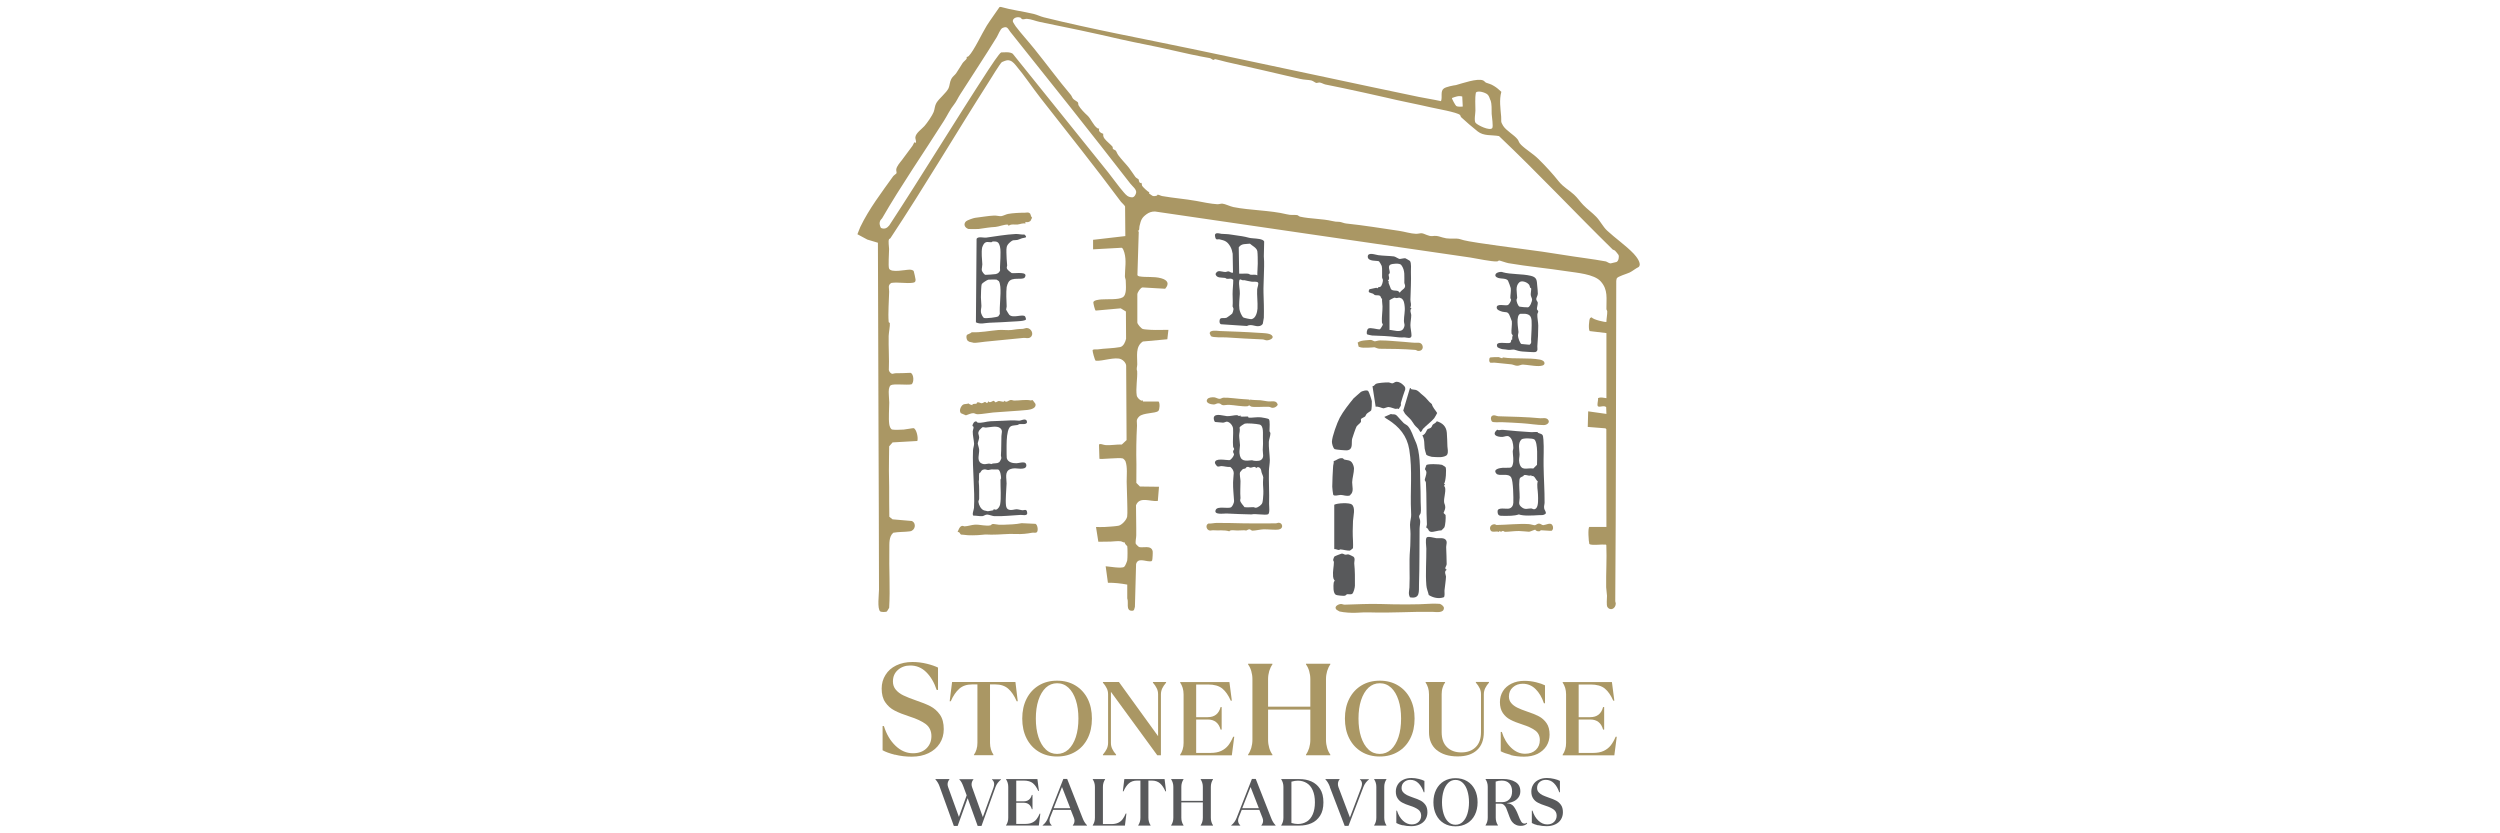 <?xml version="1.0" encoding="UTF-8" standalone="no"?>
<svg xmlns="http://www.w3.org/2000/svg" data-name="Layer 1" id="Layer_1" viewBox="0 0 300 100">
    
  <defs>
        
    <style>
      .cls-1 {
        fill: #58595b;
      }

      .cls-2 {
        fill: #aa9764;
      }
    </style>
      
  </defs>
    
  <g id="Standalone">
        
    <g id="Icon">
            
      <path class="cls-2" d="M131.16,28.78l3.88-.45-.03-3.55c-.03-.12-.42-.47-.49-.56-3.06-4.12-6.43-8.34-9.64-12.44-1.01-1.29-1.94-2.71-3-3.96-.26-.31-.54-.61-.99-.59-.11,0-.57.16-.66.22-.18.1-1.37,2.05-1.61,2.43-3.93,6.15-7.71,12.57-11.76,18.69-.04.07-.15.09-.17.13-.13.21,0,.9,0,1.18,0,.46-.12,2.06,0,2.35.25.54,1.95.13,2.46.13.16,0,.43.04.5.19.03.07.22.92.22,1.01,0,.25-.07.33-.32.37-.78.12-1.77-.1-2.58.02-.48.26-.26.66-.27,1.05-.02,1.12-.15,2.53-.06,3.62.01.13.14.09.14.14.04.34-.13,1.17-.14,1.56-.03,1.36.08,2.72.02,4.08.03.19.22.44.43.46.11,0,.23-.07.34-.07.61,0,1.22-.02,1.83-.05.41.12.45,1.17.12,1.38-.53.12-2.15-.1-2.49.11-.13.09-.19.3-.22.45-.07.37.04,1.21.04,1.63,0,.76-.1,1.87,0,2.59.03.21.14.61.37.65.28.05,1.04.02,1.36,0,.19-.01,1.14-.19,1.2-.17.36.13.57,1.2.44,1.54l-2.97.17-.41.47c0,.98-.04,1.96-.03,2.93,0,.63.03,1.28.03,1.91,0,1.2,0,2.4.02,3.61l.38.31,2.32.2c.6.28.4,1.15-.22,1.24s-1.37.05-2.01.17c-.54.48-.46,1.31-.47,1.99-.05,2.34.12,4.69-.02,7.02l-.27.44c-.11.08-.67.08-.79,0-.4-.29-.16-2.08-.16-2.61,0-6.46-.04-12.99-.06-19.46l-.07-22.18-1.27-.38-1.19-.64c.12-.29.22-.59.35-.88,1.05-2.18,2.55-4.13,3.94-6.08.06-.09.37-.3.39-.34.06-.11-.04-.31-.02-.47.04-.38.45-.83.68-1.13.42-.55.86-1.15,1.27-1.71.08-.11.15-.3.21-.42l.2.06c.06-.21-.08-.47-.07-.64.03-.52.77-1.01,1.09-1.37s.95-1.27,1.11-1.69c.14-.36.12-.74.33-1.09.33-.55,1.2-1.21,1.46-1.77.14-.3.13-.74.33-1.11.16-.3.42-.45.58-.68.22-.3.52-.85.78-1.23.09-.14.42-.4.47-.51.05-.09,0-.21,0-.21.04-.03.14,0,.26-.12.62-.62,1.61-2.76,2.16-3.64.48-.76,1.03-1.48,1.53-2.23l.15-.02c1.29.37,2.64.53,3.95.84.38.09.82.31,1.23.41,5.77,1.43,11.75,2.53,17.67,3.77,1.63.34,3.28.7,4.85,1.02,7.46,1.56,14.95,3.2,22.47,4.76.88.18,1.78.31,2.66.51.2-.49-.12-1.2.35-1.53.27-.19,1.11-.36,1.45-.4.76-.21,2.57-.85,3.25-.56.14.06.26.23.35.27.36.14.54.14.96.4.33.2.61.44.88.7-.27.98-.1,2-.02,2.99.04.51-.1.55.23,1.08.38.6,1.32,1.09,1.74,1.63.16.2.12.37.42.66.6.59,1.42,1.05,2.06,1.68.87.85,1.72,1.78,2.47,2.72.58.71,1.19.99,1.83,1.58.41.37.71.84,1.09,1.23.5.52,1.08.92,1.57,1.43s.81,1.19,1.29,1.64c.98.92,2.27,1.8,3.21,2.79.3.32,1.01,1.2.59,1.59-.36.17-.73.49-1.08.66s-1.43.46-1.55.71c-.04.09-.04.21-.06.31-.04,12.81-.02,25.62-.12,38.43,0,.09.07.19.06.3-.02.59-.65.89-.99.41-.16-.22-.05-1.06-.06-1.37s-.09-.68-.1-1.02c-.03-1.67.09-3.37.02-5.04-.03-.1-.07-.07-.13-.08-.41-.05-1.65.14-1.91-.07-.08-.26-.2-1.91,0-2.05h2.05s-.01-11.73-.01-11.73l-.1-.1-2.13-.17.05-1.87,2.19.31-.03-.82c-.28-.23-.67.02-.95-.07-.22-.07.03-.78-.03-1,.33-.16.67-.04,1.01,0v-7.81s-2-.24-2-.24c-.18-.13-.1-1.37.04-1.56.02-.03.17-.09.21-.09.09.27,1.68.62,1.75.55,0-.41.11-.87.1-1.27,0-.08-.1-.18-.1-.28-.02-1.26.23-2.3-.69-3.32-.79-.88-2.9-1.03-4.06-1.21-2.33-.36-4.69-.57-7.01-.97-.28-.05-1.01-.32-1.11-.32-.08,0-.14.1-.25.11-.67.04-2.44-.35-3.22-.47-12.62-1.84-25.19-3.66-37.83-5.52-.39-.01-.72.11-1.01.32-.6.44-.67.7-.85,1.43-.05.2.03.57-.21.57l.12.1-.16,5.19c.01.1.13.15.21.17.87.15,1.73-.02,2.64.23.76.21,1.03.63.48,1.26l-2.72-.16c-.23.02-.61.58-.62.82v3.4c.02.19.46.71.66.77.15.05.78.09.99.1.69.04,1.4-.01,2.08,0l-.13,1.13-2.94.27c-.93.62-.65,1.78-.67,2.74,0,.28-.13.51-.01.81.05.88-.19,2.1-.05,2.93.04.24.33.52.54.61.06.02.16-.04.19-.01.03.03,0,.12.01.12h1.88c.18.18.14.96-.03,1.13-.34.32-1.81.2-2.3.67-.43.42-.24.63-.26,1.1-.08,1.52-.11,3.12-.07,4.66.02.73-.03,1.48-.01,2.21l.43.43,2.29.03-.14,1.7c-.89.12-2.18-.6-2.62.52.01.91.03,1.83.03,2.74,0,.29,0,.59,0,.88s-.13.77-.05,1.02c0,.03.35.36.38.37.47.14,1.48-.27,1.64.51.03.13-.02,1.01-.06,1.09-.08.14-.14.12-.29.12-.58,0-1.43-.46-1.64.33l-.14,5.13c-.1.28-.04.49-.4.47-.72-.03-.32-1.02-.52-1.48v-1.66c-.77-.14-1.54-.23-2.32-.22l-.27-1.98c.44.03,1.91.3,2.22.07.13-.09.34-.63.37-.79.04-.26.05-1.47,0-1.69,0-.03-.33-.26-.28-.44-.19.02-.31-.12-.51-.15-.38-.05-.82.03-1.21.04l-1.47.02-.28-1.77c.33-.01.66.02.99,0,.48-.03,1.24-.07,1.69-.15.41-.07,1-.71,1.06-1.11s0-1.55,0-2.04c0-.68-.06-1.43-.06-2.13,0-.74.11-1.77-.14-2.45-.04-.1-.23-.32-.33-.35-.43-.13-2.7.14-2.8.04l-.05-1.68c.04-.21.58.03.76.04.66.05,1.32-.09,1.98-.07l.57-.53-.05-8.93c-.02-.33-.32-.64-.6-.77-.7-.33-2.24.25-3.05.18-.12-.04-.4-1.15-.38-1.25.04-.17.42-.09.57-.11.88-.13,1.9-.12,2.73-.28.41-.08.64-.63.72-1l-.02-3.27-.62-.38-3,.27c-.11-.04-.29-.86-.29-.98.02-.28.71-.34.97-.36.65-.06,2.01.07,2.55-.25s.37-1.46.37-2.02c0-.15-.1-.32-.1-.5,0-.94.21-1.91-.07-2.86-.05-.16-.16-.53-.32-.57l-3.43.19v-1.19ZM122.48,2.14c-.36-.21-1.05.03-.93.48,0,.03.3.49.34.55.7.92,1.47,1.75,2.21,2.67,1.48,1.83,2.9,3.78,4.4,5.55.11.13.16.33.27.46.13.15.53.35.58.44.06.1.02.23.07.34.22.41.76.95,1.08,1.24.4.36.7,1.2,1.21,1.53.06.04.18.03.2.04,0,0-.07.12-.02.25.11.28.48.34.5.37.02.03-.09.24.15.57s.8.75.99,1.01c.02.03-.05.15.04.24.07.08.26.11.35.23.08.11.14.33.26.49.36.5.9,1.04,1.29,1.53.27.34.53.78.78,1.11.1.13.32.21.39.3.04.06-.02.29.21.43.2-.15.15.25.21.34.1.15.69.72.86.77l-.05.12c.4.26.4.42.91.29.12-.03.1-.13.13-.13.15,0,.41.15.56.17,1.35.24,2.74.34,4.07.58.75.14,1.79.36,2.55.4.23,0,.43-.09.61-.07.32.03.92.33,1.31.41,2,.4,4.42.38,6.38.86.6.15.75.04,1.26.1.13.02.22.16.36.19,1.21.27,2.65.24,3.84.52.48.11.37.07.85.1.24.01.58.18.83.2,2.12.22,4.24.57,6.35.88.63.09,1.4.34,2.04.36.24,0,.53-.08.68-.07.34.03.84.4,1.3.34.68-.1.98.16,1.65.27.48.08,1.25-.03,1.62.09.59.21,1.6.35,2.27.46,3.41.53,6.82.88,10.16,1.44,1.69.28,3.47.48,5.09.78.15.03.37.23.58.24.04,0,.67-.15.71-.17.25-.11.34-.64.24-.85-.03-.06-.33-.42-.4-.49-.1-.1-.24-.11-.29-.15-4.59-4.5-9-9.21-13.65-13.62-.88-.16-1.84.02-2.56-.56-.61-.49-1.41-1.16-1.98-1.7-.08-.07-.06-.2-.15-.28-.32-.31-2.85-.76-3.47-.9-1.78-.41-3.66-.76-5.44-1.19-1.68-.4-3.47-.76-5.14-1.13-.69-.15-1.4-.29-2.1-.43-.23-.05-.46-.22-.72-.24-.14,0-.27.07-.38.05s-.36-.24-.59-.3c-.39-.08-.88-.07-1.33-.18-2.96-.7-5.94-1.38-8.88-2.04-.21-.05-1.24-.33-1.31-.33-.1,0-.14.1-.23.09-.1-.01-.28-.18-.4-.21-1.52-.27-3.09-.61-4.58-.96-2.13-.5-4.06-.83-6.13-1.3-3.28-.76-6.45-1.43-9.73-2.09-.49-.1-.99-.33-1.53-.37-.16-.01-.34.08-.54.05-.16-.03-.14-.16-.19-.19ZM121.22,3.8c-.28-.35-.33-.72-.93-.44-.26.13-.51.82-.68,1.1-1.42,2.31-2.96,4.62-4.39,6.87-.26.4-.48.9-.72,1.19-.48.58-.84,1.37-1.23,1.98-2.43,3.84-5.14,7.75-7.42,11.7-.05.09-.15.14-.19.22-.18.33-.11.62.05.93.43.19.73.03,1-.3,4.05-6.19,7.87-12.5,11.9-18.68.19-.3,1.33-2.02,1.53-2.08.41,0,1.02-.1,1.39.16l11.47,14.26c.62.78,1.2,1.62,1.85,2.37.31.35.49.57.99.6.27.02.47-.35.5-.58.05-.38-.46-.76-.68-1.04-4.75-6.12-9.61-12.22-14.45-18.27ZM178.84,12c-.09-.23-.16-.52-.37-.69-.27-.21-1.09-.48-1.36-.21-.14.72-.05,1.45-.06,2.19,0,.3-.18,1.21.02,1.45.25.3,1.71,1,2,.63.14-.18-.05-1.4-.07-1.7-.03-.59.05-1.14-.15-1.67ZM175.53,12.77l-.06-1.19c-.45-.13-.82.04-1.23.18-.05.07.42.9.51.96.16.11.59.09.79.06Z"/>
            
      <path class="cls-1" d="M148.84,49.84l.04.14c.16.05.77-.02.87,0,.05.01.04.13.09.14.28.04,1.05-.1,1.48-.04.17.02.85.14.93.21.19.16.08,1.12.09,1.44,0,.09.11.16.11.26.01.28-.18.78-.19,1.03-.03.63.1,1.53.12,2.18,0,.41-.1.91-.11,1.31-.03,1.32.06,2.62.02,3.97,0,.28.12,1.15-.14,1.24-.37.13-1.51-.11-1.97.01-1-.01-2.01-.07-3.01-.11-.29-.01-1.58.21-1.28-.44.23-.5,1.49-.08,1.86-.32.15-.1.35-.55.34-.73-.04-.7-.14-1.53-.12-2.26,0-.34.07-.74.08-1.1,0-.3-.19-.57-.42-.74-.36.04-.71-.09-1.06-.1-.16,0-.3.09-.46.05-.1-.03-.31-.34-.32-.43-.02-.65,1.34-.31,1.73-.33.21-.02.52-.47.56-.66.02-.12-.12-.22-.11-.38,0-.12.12-.21.13-.29,0-.08-.12-.19-.13-.33-.06-.6.04-1.48,0-2.12-.02-.36-.38-.8-.73-.84-.13-.01-.3.11-.47.12-.09,0-.9-.07-.94-.08-.14-.05-.21-.42-.17-.56.15-.54,1.24-.16,1.58-.14s.93-.13,1.17-.12c.21,0,.23.23.44,0ZM148.8,51.23l-.06.1c.1.32-.04.64-.04.93,0,.36.09.81.1,1.16,0,.25-.09.66-.06.96.1,1.01.67.94,1.5.85.24.1.78.12,1.02,0,.51-.27.25-.85.27-1.25.03-.56.05-.87.02-1.47-.02-.4.13-1.45-.42-1.57-.34-.08-1.5-.19-1.79-.09-.08.03-.5.31-.54.38ZM150.67,56.08c-.21-.15-.4.06-.62.04-.15,0-.2-.15-.42-.08-.11.04-.1.12-.18.17s-.21.03-.32.09c-.03.02-.3.32-.32.37-.09.25.05.78.05,1.06,0,.68-.06,1.36,0,2.05,0,.08-.05.18-.04.26.02.27.37.6.52.82.36.05.71,0,1.06,0,.1,0,.18.08.31.07.26-.03.68-.33.77-.59.08-.23.1-.78.12-1.05.03-.47-.05-.99-.04-1.43,0-.7.14-.39-.15-1.11-.07-.17-.03-.38-.19-.56-.28-.3-.48.01-.51,0,0,0,.01-.09-.02-.11Z"/>
            
      <path class="cls-1" d="M147.87,37.6c.06-.07.15-.41.15-.5,0-.16-.11-.27-.11-.33.05-.62,0-.89,0-1.5,0-.56.08-1.12.08-1.68-.24-.26-.53-.1-.75-.13-.09-.01-.16-.1-.24-.11-.42-.07-1.02.06-1.14-.47.25-.58.72-.25,1.17-.24.14,0,.26-.09.41-.07s.31.22.52.14l-.04-2.26c-.06-.32-.12-.57-.28-.86-.36-.61-.63-.72-1.3-.87-.21-.05-.42.17-.52-.28-.16-.67.48-.41.76-.38.38.03.75.02,1.14.09.55.1,1.21.16,1.71.27s.43.14.97.18c.33.03,1.18.06,1.3.38l-.04,1.78c.07.79.02,1.62,0,2.4-.01.68-.06,1.28-.04,1.97.03.93.07,2,.04,3,0,.04-.11.67-.12.7-.03.08-.09.14-.16.19-.57.38-1.14-.25-1.74.1l-3.12-.21c-.22-.07-.23-.51-.08-.67.13-.13.49-.03.72-.1.09-.03.67-.46.73-.53ZM149.99,29.24c-.5.07-1-.05-1.34.44l.05,3.16c.35.02.71-.03,1.05,0,.13.01.22.12.35.13.22.03.5-.07.78.07-.01-.47.05-.94.05-1.4,0-.36,0-1.2-.05-1.5-.08-.42-.65-.66-.9-.91ZM149.31,33.62c-.06-.01-.12.03-.19.01-.17-.03-.36-.23-.41.06-.09.49.1,1.09.07,1.57-.03.6-.13,1.22-.05,1.84.03.26.28.86.48,1,.07.05.85.22.96.2.52-.08.7-.83.73-1.26.04-.74-.08-1.62-.04-2.32.01-.2.23-.68.09-.83-.23-.15-.51-.05-.77-.09-.27-.04-.68-.14-.87-.18Z"/>
            
      <path class="cls-1" d="M184.52,51.84s.02.09.07.11c.55.2.56.14.62.81.08,1.02,0,2.13.02,3.13.02,1.49.13,2.99.12,4.43,0,.22-.1.41-.05.68.03.21.23.37.2.61-.26.27-.56.19-.87.21-.69.04-1.79.12-2.37-.09-.58.2-1.26.17-1.85.17-.42,0-.71.03-.7-.56.01-.51,1.03-.23,1.37-.31s.51-.38.52-.71c.02-.58-.01-2.57-.25-3.01-.35-.63-1.46-.09-1.79-.48-.45-.53.4-.67.79-.7.13,0,.36.02.55,0,.33-.01.51.06.63-.39.15-.53.01-1.06,0-1.56,0-.15.08-.29.07-.48-.02-.45-.1-1.06-.52-1.32-.25-.15-.54.04-.81.05-.67.01-1.3-.26-.61-.87.22.13.44,0,.66.02,1.16.13,2.3.2,3.46.28.21.01.62-.06.74,0ZM184.11,52.73c-.19-.15-1.33-.18-1.53,0-.48.44-.24,1.26-.23,1.79,0,.33-.12.63-.03,1.02.25,1.05.89.57,1.68.68l.44-.44c0-.59.15-2.67-.33-3.06ZM183.78,57.03s-.18.06-.29.05c-.2-.02-.39-.12-.6-.07-.05.01-.05.1-.11.13-.25.13-.42.13-.45.48-.07.65.04,1.43.03,2.1,0,.5-.26.8.3,1.19.4.28.67.1,1.09.1.11,0,.33.23.58-.01.31-.3.24-1.19.23-1.62-.01-.55-.17-1.09-.03-1.63-.22-.14-.28-.46-.51-.6-.12-.07-.19,0-.23-.01-.02,0-.01-.09-.02-.1Z"/>
            
      <path class="cls-1" d="M123.16,50.41c.05.05.09.2.08.28-.08.3-.68.17-.9.2-.08.01-.16.09-.24.11-.65.11-.94-.03-1.15.76-.17.66-.16,1.51-.16,2.22,0,.16,0,.91.02.99.13.51.71.63,1.17.62.23,0,.95-.24,1.11.02.15.25.06.52-.22.59-.58.15-1.01-.13-1.62.09-.74.27-.45,1.12-.46,1.73-.02.77-.16,1.92-.07,2.65.03.21.12.43.34.49.36.11.62-.04.92-.05.21,0,.48.1.7.12.18.02.46-.17.55.13.2.65-.46.41-.77.43-.97.05-2.18.19-3.14.15-.17,0-.64-.18-.83-.19-.23-.02-.4.16-.6.19-.29.03-.76-.08-1.08-.06-.2-.15.05-.69.07-.94.12-2.15-.21-4.63-.12-6.88,0-.24.14-.61.13-.82-.02-.4-.17-1.01-.16-1.46,0-.2.24-.6-.04-.66.01-.21.2-.59.45-.55.07,0,.12.13.17.14.44.1,1.07-.14,1.54-.16.52-.03,1-.03,1.51-.06.74-.05,1.2-.07,1.91-.01.24.02.67-.28.9-.05ZM119.88,55.49c.08-.06.27-.39.28-.51s-.05-.21-.05-.32c.06-.8.03-1.57.06-2.33.01-.36.19-.67-.14-.95-.41-.34-1.23-.1-1.74-.07-.12,0-.26-.07-.4-.04-.02,0-.33.31-.35.34-.28.4-.06.52-.04.86,0,.24-.17.62-.17.74,0,.11.16.54.17.76.03.53-.31,1.29.23,1.61.51.3.77-.08,1.23.11.28-.16.66-.01.92-.22ZM119.23,61.12c.06-.03.18.05.28.04.24-.03.45-.38.5-.6.16-.81.03-2.1.05-2.98,0-.08.07-.14.07-.19,0-.25-.08-.94-.35-1.05-.04-.01-.7-.01-.8-.01-.12,0-.26.07-.41.07s-.29-.1-.47-.07c-.3.04-.33.18-.45.36-.03.05-.12.04-.14.1-.07.31.02.69-.06,1,.07.68.05,1.38.05,2.06,0,.14-.11.24-.09.38.05.38.3.89.68,1.02.04.01.43.1.45.1.06,0,.56-.09.63-.11.05-.01.05-.11.06-.12Z"/>
            
      <path class="cls-1" d="M121.87,28.08c.35-.02.7.1,1.06.06.5.44-.06.37-.29.45-.17.05-.36.16-.54.2-.46.09-.48-.1-.96.34-.4.37-.37.62-.37,1.16,0,.47.05,1.09.09,1.57,0,.09-.07.19-.04.32.05.22.4.45.58.59.4.07,2.04-.25,1.58.51-.25.4-1.52-.13-1.96.57-.08.12-.2.46-.22.6-.08.66-.03,1.65,0,2.32,0,.14-.07.3-.06.4,0,.03.33.55.36.59.45.49,1.62-.12,1.91.21.05.06.12.29.1.36-.06.21-1.18.23-1.46.25-.96.08-1.95.1-2.93.15-.54.02-1.07.22-1.61-.05l.08-10.02c.17-.33.84-.1,1.18-.15,1.12-.16,2.36-.37,3.5-.43ZM119.13,28.97s-.11.09-.17.1c-.36.01-.61-.16-.9.2-.05.06-.18.34-.2.42-.12.61-.01,1.43.02,2.03,0,.2-.08.5-.07.69.01.15.28.53.42.57.06.01,1.15-.06,1.25-.09.27-.06.42-.18.53-.43-.04-.5.04-.99.04-1.49,0-.42.05-1-.06-1.4-.15-.53-.3-.61-.87-.6ZM119.88,33.75s-.26-.19-.3-.2c-.05-.02-.9,0-.98.01-.14.03-.72.4-.78.52-.1.2-.1,1.3-.11,1.6,0,.34.06.69.06,1.03,0,.24-.09.47-.06.75.02.18.22.65.39.7.22.07,1.54-.07,1.71-.21.06-.05.11-.21.17-.27-.06-1.03.15-2.27.06-3.28-.01-.15-.08-.53-.16-.63Z"/>
            
      <path class="cls-1" d="M168.46,50.78c.13.12.38.22.5.36.44.51.59,1.18.88,1.79.62,1.29.54,3.31.59,4.81.03.84.05,1.66.05,2.52,0,.36.07,1,0,1.3-.04.16-.18.25-.19.4s.12.36.13.55c.02.3-.07.67-.07.95-.02,2.22,0,4.43-.07,6.63-.03.88.17,1.81-1.08,1.59-.23-.4-.1-.75-.07-1.18.08-1.47-.06-3.02.07-4.49.06-.65.04-1.29.06-1.93.01-.48-.11-1.01-.03-1.46.1-.56.13-.62.1-1.19-.13-2.47.19-5.02-.22-7.49-.27-1.64-1.2-2.74-2.56-3.59-.15-.09-.31-.18-.43-.32l.79-.35c.29.11.46-.07.75.24.23.25.57.64.8.87Z"/>
            
      <path class="cls-1" d="M169.26,36.93l.12.04c-.25.31-.04.61-.03.83,0,.39-.1.86-.1,1.22s.13.87.13,1.24c0,.46-.57.24-.79.23-.32,0-.6.02-.94-.03-.98-.13-2.03-.17-3-.2-.05,0-.56-.11-.58-.13-.14-.12-.03-.61.12-.7.29-.17,1.04.12,1.39.09.07-.02.36-.51.36-.57,0-.07-.1-.16-.11-.28-.04-.63.08-1.29.07-1.91,0-.29-.08-.59-.05-.9-.19-.1-.1-.28-.29-.38-.13-.07-.46-.03-.57-.07-.09-.03-.14-.13-.23-.17-.3-.13-.69-.07-.43-.53.27-.05.53-.11.79-.17.07-.02.16.06.2.05.03,0,.02-.09.08-.12.07-.03.17-.01.26-.07.17-.1.3-.61.29-.79,0-.11-.1-.21-.1-.34-.02-.38.04-1.02-.04-1.35-.01-.06-.29-.54-.33-.56-.17-.12-1.34.07-1.35-.56,0-.6.97-.21,1.26-.18.62.08,1.31.08,1.89.15.15.02.57.31.69.31.08,0,.52-.11.67-.09.03,0,.53.3.55.32.2.24.11,1.01.12,1.32.04,1.09-.03,2.24-.06,3.35,0,.33.17.6-.02.92ZM168.55,34.53c.16-.31-.02-.39-.03-.6-.02-.73.13-1.48-.37-2.13-.19-.25-1.06-.17-1.31-.04-.34.18-.04.72-.07.98-.01.09-.13.16-.14.23-.02.11.21.5-.1.72.21.05.06.13.11.29.03.1.25.67.27.7.22.34.9.04.99.41h.1c.09-.19.49-.43.56-.56ZM168.14,35.8c-.26-.16-.31-.04-.56-.03-.08,0-.18-.06-.26-.05-.03,0-.57.27-.58.3v3.57c.45,0,1.38.41,1.69-.19.23-.45.04-.55.04-.88,0-.61.16-1.17.09-1.75-.04-.36-.07-.76-.41-.98Z"/>
            
      <path class="cls-1" d="M180.29,32.66c1.01.29,2.36.18,3.42.44.75.18.7.57.76,1.21.02.18.08.81.07.95-.02.22-.19.48-.19.62,0,.18.16.31.18.42.03.18-.12.64-.1.8.02.09.16.17.16.28,0,.09-.1.22-.11.35-.02.37.11.95.11,1.35,0,.82-.04,1.62-.11,2.47-.02.21.14.59-.25.7-.1.03-1.34-.05-1.55-.07-.34-.03-.63-.11-.89-.2-.26-.09-.54.05-.82,0s-.39-.05-.67-.08c-.12-.01-.58-.17-.62-.27-.36-.84,1.3-.29,1.57-.52.1-.09.06-.21.1-.3.03-.06.12-.05.12-.08-.03-.34.05-.38.06-.48,0-.06-.14-.14-.15-.27-.04-.36.09-1.1.04-1.43,0-.04-.28-.73-.31-.79-.21-.41-.48-.26-.8-.35-.23-.06-.67-.2-.7-.45-.09-.61,1.04-.23,1.32-.35.17-.07.39-.46.4-.63,0-.09-.09-.15-.09-.24,0-.38.1-.79.05-1.16-.02-.12-.27-.8-.33-.9-.28-.42-1.18-.08-1.5-.55-.14-.43.6-.56.86-.48ZM183.43,34.1c-.22-.25-.82-.47-1.1-.23-.54.47-.28,1.24-.27,1.84,0,.11-.08.19-.08.3,0,.19.18.72.37.79.09.03.91.1,1.01.08.24-.04.51-.74.49-.96-.02-.16-.14-.34-.16-.53s.08-.62.05-.79c0-.04-.11-.04-.13-.1-.06-.15-.03-.24-.17-.4ZM182.58,41.28l.96.09c.3-.2.18-.42.19-.65.03-.7.1-1.56.06-2.24-.04-.5-.21-.75-.74-.82-.06,0-.59-.02-.62,0-.55.22-.24,1.74-.21,2.19,0,.14-.07.28-.06.46.01.21.23.9.42.98Z"/>
            
      <path class="cls-1" d="M173.47,56.07c.13.23.03,1.73-.19,2l.14.03c-.25.24-.03.26,0,.45.08.55-.17,1.18-.13,1.7.01.2.16.33.14.69-.01.22-.21.57-.2.6.02.1.22.18.24.28.04.29-.02,1.22-.15,1.47-.03.05-.32.35-.37.37-.34-.04-.95.22-1.25.16-.27-.06-.25-.22-.37-.39-.04-.05-.15-.06-.17-.12-.02-.11.07-.26.07-.39-.09-1.66-.02-3.35-.12-4.99,0-.15-.14-.24-.14-.34,0-.12.21-.64.2-.89,0-.22-.18-.35-.18-.41,0-.03.16-.45.17-.47.13-.19,1.61-.12,1.88-.04.06.02.42.26.43.28Z"/>
            
      <path class="cls-1" d="M163.84,49.96c-.07.07-.47.24-.51.31-.06.1.03.28-.03.38-.04.08-.46.43-.52.54-.08.14-.5,1.34-.53,1.49-.1.51.16,1.28-.61,1.36-.15.02-1.34-.08-1.47-.14-.2-.1-.34-.66-.34-.88.01-.62.63-2.31.94-2.89.43-.8,1.11-1.65,1.68-2.35.04-.05.82-.73.87-.76.18-.1.72-.27.87-.09.1.12.41,1.05.43,1.21.02.18-.01,1.02-.09,1.12-.07.09-.39.26-.51.38-.09.08-.12.24-.2.31Z"/>
            
      <path class="cls-1" d="M173.46,64.75c.26.24.08.61.08.9.02.67.06,1.39.06,2.03,0,.28-.38.53.02.7-.4.16-.09.66-.1.82-.02.47-.13,1.14-.18,1.64-.02.21.08.77-.11.84-.61.2-1.26.05-1.78-.28-.09-.42-.26-.74-.29-1.18-.11-1.39.01-2.96,0-4.38,0-.31-.14-1.09.03-1.33.14-.2.93.04,1.16.07.34.04.82-.09,1.1.16Z"/>
            
      <path class="cls-2" d="M160.33,73.1c-.25-.34.3-.61.58-.62.16,0,.3.08.44.08,1.43-.04,2.87-.12,4.31-.08,1.99.06,4.18.09,6.21-.04.14,0,.75,0,.88.02.17.02.52.29.52.49,0,.67-.96.48-1.4.47-2.45-.04-4.88.15-7.37.07-.65-.02-1.08,0-1.72.04-.54.04-1.51-.03-2.03-.15-.07-.02-.4-.23-.44-.28Z"/>
            
      <path class="cls-1" d="M162.34,65.8s-.28.25-.36.27c-.24.04-.82-.12-1.12-.14-.08,0-.13.07-.21.07-.16-.01-.35-.13-.54-.11v-5.32c.37-.21,1.83-.27,2.11-.03.47.4.17,1.4.14,1.97-.04.8-.05,1.67,0,2.4.01.16.02.82-.01.9Z"/>
            
      <path class="cls-1" d="M162.27,71.26c-.2.12-.54.01-.63.05-.1.04-.14.16-.28.18-.16.03-.92-.04-1.05-.11-.36-.19-.31-1.07-.27-1.43.01-.14.12-.23.13-.28,0-.03-.17-.12-.2-.48-.06-.68.1-1.19.1-1.77,0-.05-.1-.12-.09-.25,0-.06.11-.34.14-.38.05-.05.76-.33.85-.35.23-.04.3.11.47.12.14.02.25-.07.42-.02.04,0,.54.25.56.27.24.2.07.61.09.81.09.89.09,1.77.08,2.67,0,.21-.16.86-.33.97Z"/>
            
      <path class="cls-1" d="M169.32,46.57s-.02.12.05.14c.38.09.53-.02.92.32.2.18.23.23.5.44.44.34.6.7,1.03,1.02.1.41.42.71.64,1.07,0,.04-.31.56-.35.62-.31.39-.95.86-1.35,1.28-.12.13-.1.32-.31.38-.02,0-.2-.33-.26-.39-.27-.27-.39-.33-.62-.71-.3-.5-.56-.63-.93-1.05-.1-.11-.16-.3-.25-.42l.8-2.69h.13Z"/>
            
      <path class="cls-2" d="M123.91,48.01s.34.42.34.45c.15.52-.56.69-.93.73-1.38.14-2.76.19-4.14.31-.56.05-1.32.2-1.84.21-.26,0-.39-.13-.54-.13-.26-.01-.63.18-.89.26l-.61-.26c-.18-.25-.1-.58.07-.82.26-.38.48-.21.87-.35-.02.08.42.22.45.21,0,0-.02-.09.04-.12.09-.05.43-.04.44-.05.05-.04.04-.15.12-.17.15-.04.41.11.5.11.16,0,.36-.17.42-.16.07.01.16.16.28.12l.11-.2c.17.28.51-.06.65-.05.07,0,.13.16.21.18.06.01.29-.15.4-.16.23,0,.68.22.65-.04.29.31.5-.05.78-.08.16-.01.29.07.42.07.67,0,1.35-.15,1.98-.02.07.01.15-.05.21-.03Z"/>
            
      <path class="cls-2" d="M124.39,63.89c-.13.08-.4,0-.55.04-.64.12-1.21.18-1.89.15-1.06-.05-1.96.09-2.99.08-.51,0-.58-.05-1.15.02-.52.06-1.65.09-2.11,0-.09-.02-.35-.02-.38-.03-.13-.07-.15-.36-.41-.3.1-.24.24-.72.58-.75.09,0,.19.07.28.06.36-.01.84-.18,1.22-.2.57-.04,1.36.22,1.9.07.07-.02.07-.21.49-.13.36.07.63.09,1.03.07.74-.03,1.46-.04,2.19-.19l1.66.08c.27.12.37.9.12,1.04Z"/>
            
      <path class="cls-1" d="M168.39,46.2c.16.17.27.24.24.53-.2.53-.36,1.07-.52,1.61-.03.11.02.21-.01.32-.04.14-.2.27-.23.42-.14-.09-.35,0-.44-.02-.15-.03-.57-.21-.82-.22-.12,0-.53.17-.6.16-.21-.02-.63-.27-.93-.19l-.38-2.46c.22-.02.26-.2.4-.28.22-.13,1.2-.19,1.51-.18.16,0,.33.12.48.11s.28-.18.49-.19c.29-.01.62.19.81.39Z"/>
            
      <path class="cls-1" d="M162.05,59.36s-.03.09-.08.1c-.4.12-.74-.06-1.08-.07-.22,0-.84.2-.91-.04-.03-.09-.11-.82-.11-.95,0-.79.06-1.6.1-2.39,0-.22.11-.44.07-.67.38-.11.6-.42,1.07-.35.07.01.13.13.22.16.34.09.65.04.89.34.14.18.26.52.26.75,0,.48-.21,1.16-.22,1.63s.24,1.13-.21,1.5Z"/>
            
      <path class="cls-1" d="M173.67,54.53c-.1.24-.61.32-.85.33-.2.01-.79-.02-1-.04-.12-.01-.61-.17-.66-.25-.04-.07-.18-.63-.2-.74-.07-.56.02-1.07-.28-1.59.13-.03.22-.11.31-.21s.25-.47.32-.53.27-.07.4-.18.14-.27.22-.36c.1-.11.39-.2.49-.41.69.21,1.14.63,1.2,1.39.04.52.05,1.09.07,1.63.01.31.13.62-.02.97Z"/>
            
      <path class="cls-2" d="M123.64,25.7c.07.09.07.32.21.42l-.19.39c-.2.15-.37.19-.61.12v.2c-.31-.09-.64.08-.93.11-.34.04-.78-.1-1.09.16l-.07-.14c-.37-.06-1.15.25-1.49.27-.67.03-1.4.16-2.05.25-.11.01-1.14.02-1.2,0-.42-.13-.67-.56-.3-.92.13-.13.9-.4,1.09-.42.69-.08,1.58-.24,2.25-.27.3-.02.67.09.88.07s.6-.23.83-.27c.55-.1,1.42-.15,1.98-.14.23,0,.49-.13.7.15Z"/>
            
      <path class="cls-2" d="M116.31,41.01s-.19-.12-.2-.13c-.13-.16-.19-.49-.09-.68.04-.07.47-.18.58-.33,1.07.05,2.14-.18,3.21-.27.48-.04,1.12.05,1.56,0,.55-.07.68-.12,1.3-.13.17,0,.38-.11.55-.11.54.02.89.75.45,1.1-.28.22-.57.06-.86.09-1.52.16-3.07.31-4.57.45-.33.03-1.11.16-1.37.14-.05,0-.49-.11-.56-.13Z"/>
            
      <path class="cls-2" d="M149.69,63.59c-.26.15-.11.04-.4.04s-.56.03-.81.03c-.27,0-.87-.12-.96.1-.62-.2-1.29-.07-1.98-.13-.12-.01-.23.05-.33.04-.42-.03-.62-.65-.2-.85.32.04.73-.08,1.02-.07,1.06,0,2.18.02,3.27.05,1.2.03,2.55,0,3.82,0,.1,0,.22-.08.35-.07.44.02.6.7-.02.81-.44.08-1.33-.04-1.83-.02-.35.01-.94.15-1.31.16-.22,0-.26-.29-.61-.09Z"/>
            
      <path class="cls-2" d="M162.92,41.11c.25-.19.59-.24.91-.27.21-.02.37-.02.61-.05.19-.02.41.17.55.17.11,0,.39-.12.67-.11.89,0,1.97.12,2.88.18.52.04,1.19.13,1.64.1.67-.04.8,1.02,0,.98-.12,0-.22-.11-.34-.12-1.44-.12-2.83-.13-4.3-.14-.22,0-.52-.17-.62-.18-.12,0-.49.06-.76.05-.38,0-.73.05-1.12-.11l-.12-.5Z"/>
            
      <path class="cls-2" d="M149.93,47.95l.08.12v-.12c.42.07.85.05,1.25.08.26.02.72.13.97.14.43.03.96-.18,1.1.41-.12.21-.38.37-.63.36-.15,0-.27-.11-.42-.12-.52-.04-1.68.07-2.1-.02-.12-.03-.24-.16-.28-.16-.04,0-.12.1-.21.11-.59.06-1.57-.14-2.2-.17-.25-.01-.54.06-.74.04-.22-.02-.25-.2-.48-.22-.27-.03-.4.14-.61.14-.34,0-1.08-.18-.78-.64.14-.22.6-.25.85-.22.2.03.42.18.62.18.18,0,.3-.14.48-.14.6-.03,1.77.15,2.43.18.23,0,.44.04.67.05Z"/>
            
      <path class="cls-2" d="M186.17,63.69c-.05.04-1.1-.07-1.25-.06-.12.01-.06.18-.39.12-.26-.05-.28-.19-.3-.19-.09,0-.63.25-.74.25-.39-.02-.83-.08-1.23-.09-.58,0-1.13.09-1.64.1-.11,0-.19-.11-.27-.11-.15,0-.16.21-.41,0l-.06.13c-.25-.16-.83.11-1-.18-.22-.38.05-.75.46-.75.11,0,.18.09.26.09,1.23-.02,2.64-.18,3.83-.11.21.01.66.15.75.14.13-.01.29-.2.49-.2.22,0,.36.2.53.19.3-.02.85-.36,1.07-.02.15.22.14.55-.09.71Z"/>
            
      <path class="cls-2" d="M145.31,40.33s-.13-.25-.14-.3c-.05-.48.88-.33,1.17-.31,1.55.06,3.17.11,4.71.22.41.03,1.29.02,1.56.29.38.36-.3.62-.6.61-.16,0-.32-.1-.48-.11-1.43-.06-2.9-.14-4.37-.24-.37-.03-1.61.05-1.86-.16Z"/>
            
      <path class="cls-2" d="M185.75,50.34c.31.33-.1.67-.49.67-.82,0-1.76-.17-2.59-.22s-1.62-.1-2.46-.13c-.24-.01-1.05.07-1.18-.08s-.19-.53.01-.67c.26-.18.54.03.75.04,1.68.05,3.38.08,5.06.24.24.02.66-.11.9.15Z"/>
            
      <path class="cls-2" d="M180.3,42.99s0-.09.05-.1c1.4.22,3.06.01,4.43.26.23.04.56.17.56.44,0,.52-1.36.29-1.66.26s-.73-.1-.94-.1c-.24,0-.43.15-.68.14-.23,0-.51-.15-.71-.17-.67-.07-1.32-.13-1.98-.2-.14-.01-.47.02-.51.01-.19-.05-.21-.54-.04-.63.06-.03.87-.06.99-.05.17.02.38.18.5.12Z"/>
          
    </g>
        
    <g data-name="Ramillas Type" id="Ramillas_Type">
            
      <g>
                
        <path class="cls-2" d="M107.39,90.57c-.63-.16-1.13-.34-1.48-.54v-2.9h.16c.3.98.77,1.77,1.4,2.37s1.32.89,2.09.89c.67,0,1.21-.19,1.61-.58.4-.39.6-.88.6-1.48s-.23-1.1-.68-1.44c-.46-.34-1.1-.64-1.92-.9-.74-.24-1.35-.48-1.81-.72-.47-.24-.84-.57-1.13-1-.29-.42-.43-.97-.43-1.64,0-.61.15-1.15.46-1.64.3-.49.73-.87,1.29-1.14.56-.27,1.21-.41,1.94-.41.59,0,1.16.07,1.73.21.57.14,1.02.3,1.34.46v2.68h-.16c-.3-.9-.72-1.61-1.26-2.14-.54-.53-1.17-.79-1.91-.79-.59,0-1.08.18-1.48.53-.4.35-.6.81-.6,1.39,0,.39.12.72.35.99.23.27.53.5.91.68.38.18.87.38,1.48.59.72.24,1.31.48,1.76.71.45.24.83.57,1.14,1.01.31.44.46,1.02.46,1.74,0,.64-.16,1.21-.48,1.71-.32.5-.77.89-1.35,1.17s-1.25.42-2.02.42c-.7,0-1.37-.08-2-.24Z"/>
                
        <path class="cls-2" d="M116.88,90.56c.13-.18.23-.39.3-.63.08-.25.11-.51.11-.78v-7.02h-.63c-.64,0-1.15.17-1.54.51-.39.34-.74.85-1.03,1.51h-.13l.29-2.31h7.6l.28,2.31h-.13c-.28-.66-.62-1.16-1.02-1.51-.39-.34-.91-.51-1.54-.51h-.64v7.02c0,.28.04.54.11.78.08.25.18.46.3.63v.06h-2.34v-.06Z"/>
                
        <path class="cls-2" d="M124.66,90.21c-.63-.38-1.12-.91-1.47-1.6-.35-.69-.52-1.48-.52-2.38s.17-1.69.52-2.38c.35-.69.84-1.22,1.47-1.6.63-.38,1.36-.57,2.19-.57s1.56.19,2.19.57c.63.38,1.12.91,1.47,1.59.35.69.52,1.48.52,2.39s-.17,1.7-.52,2.39c-.35.69-.84,1.22-1.47,1.59-.63.38-1.36.57-2.19.57s-1.56-.19-2.19-.57ZM128.21,89.94c.38-.36.68-.86.89-1.5.21-.64.31-1.38.31-2.21s-.1-1.57-.31-2.21c-.21-.64-.5-1.14-.89-1.5-.39-.36-.84-.53-1.36-.53s-.97.18-1.35.53c-.38.36-.68.86-.89,1.5-.21.64-.31,1.38-.31,2.21s.1,1.57.31,2.21c.21.64.5,1.14.89,1.5.38.36.83.53,1.35.53s.97-.18,1.36-.53Z"/>
                
        <path class="cls-2" d="M132.35,90.55c.2-.23.35-.46.46-.68.1-.22.16-.46.16-.72v-5.83c0-.26-.05-.5-.16-.72-.1-.22-.26-.45-.46-.68v-.08h1.92l4.7,6.5v-5.02c0-.26-.05-.5-.16-.72-.1-.22-.26-.45-.46-.68v-.08h1.58v.08c-.2.23-.35.46-.46.68-.1.22-.16.46-.16.72v7.31h-.44l-5.56-7.61v6.13c0,.26.05.5.16.72.1.22.26.45.46.68v.08h-1.58v-.08Z"/>
                
        <path class="cls-2" d="M141.62,90.56c.13-.18.23-.39.3-.63.08-.25.11-.51.11-.78v-5.83c0-.28-.04-.54-.11-.78-.08-.25-.18-.46-.3-.63v-.06h5.91l.29,2.23h-.13c-.28-.65-.63-1.14-1.02-1.46-.4-.32-.96-.48-1.7-.48h-1.43v3.92h1.39c.81,0,1.33-.4,1.54-1.21h.13v2.7h-.13c-.22-.8-.73-1.21-1.54-1.21h-1.39v4.01h1.72c.51,0,.94-.08,1.28-.24.34-.16.62-.38.84-.65.22-.28.42-.63.6-1.05h.13l-.29,2.23h-6.2v-.06Z"/>
                
        <path class="cls-2" d="M149.77,90.55c.16-.22.28-.48.38-.79.09-.31.14-.64.14-.98v-7.28c0-.35-.05-.67-.14-.98-.09-.31-.22-.57-.38-.79v-.08h2.92v.08c-.16.22-.28.48-.38.79-.09.31-.14.64-.14.98v3.3h5.07v-3.3c0-.35-.05-.67-.14-.98-.09-.31-.22-.57-.38-.79v-.08h2.92v.08c-.16.22-.28.48-.38.79-.09.31-.14.64-.14.98v7.28c0,.35.05.67.14.98.09.31.22.57.38.79v.08h-2.92v-.08c.16-.22.28-.48.38-.79.09-.31.14-.64.14-.98v-3.63h-5.07v3.63c0,.35.05.67.14.98.09.31.22.57.38.79v.08h-2.92v-.08Z"/>
                
        <path class="cls-2" d="M163.38,90.21c-.63-.38-1.12-.91-1.47-1.6-.35-.69-.52-1.48-.52-2.38s.17-1.69.52-2.38c.35-.69.84-1.22,1.47-1.6.63-.38,1.36-.57,2.19-.57s1.56.19,2.19.57c.63.38,1.12.91,1.47,1.59.35.69.52,1.48.52,2.39s-.17,1.7-.52,2.39c-.35.69-.84,1.22-1.47,1.59-.63.38-1.36.57-2.19.57s-1.56-.19-2.19-.57ZM166.93,89.94c.38-.36.68-.86.89-1.5.21-.64.31-1.38.31-2.21s-.1-1.57-.31-2.21c-.21-.64-.5-1.14-.89-1.5-.39-.36-.84-.53-1.36-.53s-.97.18-1.35.53c-.38.36-.68.86-.89,1.5-.21.64-.31,1.38-.31,2.21s.1,1.57.31,2.21c.21.64.5,1.14.89,1.5.38.36.83.53,1.35.53s.97-.18,1.36-.53Z"/>
                
        <path class="cls-2" d="M172.4,90.01c-.61-.51-.92-1.23-.92-2.15v-4.55c0-.28-.04-.54-.11-.78-.08-.25-.18-.46-.3-.63v-.06h2.34v.06c-.13.18-.23.39-.3.63-.08.25-.11.51-.11.78v4.55c0,.78.21,1.38.64,1.8.43.42,1,.63,1.72.63s1.29-.21,1.72-.63c.43-.42.64-1.02.64-1.8v-4.55c0-.26-.05-.5-.16-.72-.1-.22-.26-.45-.46-.68v-.08h1.58v.08c-.2.23-.35.46-.46.68-.1.22-.16.46-.16.72v4.55c0,.93-.27,1.65-.82,2.15-.55.51-1.32.76-2.32.76-1.07,0-1.91-.26-2.52-.77Z"/>
                
        <path class="cls-2" d="M181.28,90.58c-.51-.13-.9-.27-1.19-.43v-2.32h.13c.24.79.62,1.42,1.12,1.9.5.48,1.06.72,1.67.72.54,0,.96-.15,1.29-.46.32-.31.48-.7.48-1.18s-.18-.88-.55-1.15c-.36-.27-.88-.51-1.54-.72-.59-.19-1.08-.38-1.45-.58-.37-.19-.67-.46-.9-.8-.23-.34-.35-.78-.35-1.31,0-.49.12-.92.36-1.31.24-.39.59-.69,1.04-.91.45-.22.96-.33,1.55-.33.47,0,.93.06,1.39.17.46.11.81.24,1.07.37v2.15h-.13c-.24-.72-.58-1.29-1.01-1.71-.43-.42-.94-.63-1.53-.63-.47,0-.86.14-1.18.42-.32.28-.48.65-.48,1.11,0,.31.09.57.28.79.18.22.43.4.73.55.3.15.69.3,1.18.47.58.19,1.05.38,1.41.57.36.19.66.46.91.81.25.35.37.82.37,1.39,0,.51-.13.97-.38,1.37-.26.4-.62.71-1.08.94-.46.22-1,.33-1.61.33-.56,0-1.09-.06-1.6-.19Z"/>
                
        <path class="cls-2" d="M187.52,90.56c.13-.18.23-.39.3-.63.08-.25.11-.51.11-.78v-5.83c0-.28-.04-.54-.11-.78-.08-.25-.18-.46-.3-.63v-.06h5.91l.29,2.23h-.13c-.28-.65-.63-1.14-1.02-1.46-.4-.32-.96-.48-1.7-.48h-1.43v3.92h1.39c.81,0,1.33-.4,1.54-1.21h.13v2.7h-.13c-.22-.8-.73-1.21-1.54-1.21h-1.39v4.01h1.72c.51,0,.94-.08,1.28-.24.34-.16.62-.38.84-.65.22-.28.42-.63.6-1.05h.13l-.29,2.23h-6.2v-.06Z"/>
              
      </g>
            
      <g>
                
        <path class="cls-1" d="M112.77,94.43c-.07-.2-.14-.37-.23-.51-.08-.14-.18-.27-.29-.39v-.04h1.68v.04c-.14.18-.22.37-.22.58,0,.1.02.21.06.33l1.3,3.59.93-2.59-.37-1c-.08-.22-.16-.4-.23-.53-.07-.14-.17-.26-.28-.37v-.04h1.69v.04c-.15.17-.22.37-.22.59,0,.11.02.22.06.33l1.29,3.59,1.28-3.54c.05-.15.08-.3.08-.42,0-.22-.09-.4-.26-.54v-.04h1.08v.04c-.31.24-.54.55-.67.92l-1.67,4.64h-.46l-1.2-3.33-1.2,3.33h-.46l-1.68-4.65Z"/>
                
        <path class="cls-1" d="M120.73,99.03c.08-.11.14-.25.19-.4.05-.16.07-.32.07-.5v-3.7c0-.18-.02-.34-.07-.5-.05-.16-.11-.29-.19-.4v-.04h3.76l.18,1.42h-.08c-.18-.41-.4-.72-.65-.93-.25-.2-.61-.31-1.08-.31h-.91v2.49h.89c.52,0,.84-.26.98-.77h.08v1.71h-.08c-.14-.51-.47-.77-.98-.77h-.89v2.54h1.09c.32,0,.6-.05.81-.15.22-.1.4-.24.53-.41.14-.18.27-.4.38-.67h.08l-.18,1.42h-3.94v-.04Z"/>
                
        <path class="cls-1" d="M125.12,99.03c.28-.21.5-.51.65-.9l1.83-4.66h.46l1.83,4.65c.08.21.16.38.24.51.08.13.18.27.31.4v.04h-1.7v-.04c.13-.15.2-.33.2-.54,0-.12-.03-.25-.08-.37l-.37-.94h-2.11l-.36.9c-.05.13-.08.26-.08.38,0,.23.09.43.26.57v.04h-1.08v-.04ZM127.44,94.44l-1,2.54h1.99l-.99-2.54Z"/>
                
        <path class="cls-1" d="M131.13,99.03c.08-.11.14-.25.19-.4.05-.16.07-.32.07-.5v-3.7c0-.18-.02-.34-.07-.5-.05-.16-.11-.29-.19-.4v-.04h1.48v.04c-.08.11-.14.25-.19.4-.05.16-.07.32-.07.5v4.46h1.01c.32,0,.59-.05.81-.15.22-.1.39-.24.53-.42.14-.18.27-.41.39-.7h.08l-.18,1.45h-3.86v-.04Z"/>
                
        <path class="cls-1" d="M136.59,99.03c.08-.11.14-.25.19-.4.05-.16.07-.32.07-.5v-4.46h-.4c-.4,0-.73.11-.98.33-.25.22-.47.54-.65.96h-.08l.18-1.47h4.83l.18,1.47h-.08c-.18-.42-.4-.74-.65-.96-.25-.22-.58-.33-.98-.33h-.41v4.46c0,.18.02.34.07.5.05.16.11.29.19.4v.04h-1.48v-.04Z"/>
                
        <path class="cls-1" d="M140.54,99.03c.08-.11.14-.25.19-.4.05-.16.07-.32.07-.5v-3.7c0-.18-.02-.34-.07-.5-.05-.16-.11-.29-.19-.4v-.04h1.48v.04c-.08.11-.14.25-.19.4-.05.16-.07.32-.07.5v1.67h2.58v-1.67c0-.18-.02-.34-.07-.5-.05-.16-.11-.29-.19-.4v-.04h1.48v.04c-.08.11-.14.25-.19.4-.05.16-.07.32-.07.5v3.7c0,.18.02.34.07.5.05.16.11.29.19.4v.04h-1.48v-.04c.08-.11.14-.25.19-.4.05-.16.07-.32.07-.5v-1.84h-2.58v1.84c0,.18.02.34.07.5.05.16.11.29.19.4v.04h-1.48v-.04Z"/>
                
        <path class="cls-1" d="M147.75,99.03c.28-.21.5-.51.65-.9l1.83-4.66h.46l1.83,4.65c.08.21.16.38.24.51.08.13.18.27.31.4v.04h-1.7v-.04c.13-.15.2-.33.2-.54,0-.12-.03-.25-.08-.37l-.37-.94h-2.11l-.36.9c-.05.13-.08.26-.08.38,0,.23.09.43.26.57v.04h-1.08v-.04ZM150.07,94.44l-1,2.54h1.99l-.99-2.54Z"/>
                
        <path class="cls-1" d="M153.75,99.03c.08-.11.14-.25.19-.4.05-.16.07-.32.07-.5v-3.7c0-.18-.02-.34-.07-.5-.05-.16-.11-.29-.19-.4v-.04h2.17c.53,0,1.01.09,1.44.28.43.19.78.49,1.05.9.27.41.4.95.4,1.61s-.13,1.2-.4,1.61c-.27.41-.62.72-1.05.9-.43.19-.91.28-1.44.28h-2.17v-.04ZM156.82,98.59c.3-.19.54-.48.71-.87.17-.39.26-.87.26-1.44s-.09-1.05-.26-1.44c-.17-.39-.41-.68-.72-.87-.31-.19-.66-.29-1.06-.29-.24,0-.51.04-.78.12v4.96c.28.08.54.12.78.12.4,0,.76-.1,1.06-.29Z"/>
                
        <path class="cls-1" d="M159.59,94.43c-.08-.21-.16-.38-.24-.51-.08-.14-.18-.27-.3-.39v-.04h1.7v.04c-.13.15-.2.34-.2.55,0,.14.02.27.07.39l1.37,3.63,1.35-3.57c.06-.18.1-.33.1-.46,0-.22-.08-.4-.25-.53v-.04h1.08v.04c-.29.22-.52.52-.67.92l-1.78,4.64h-.46l-1.78-4.65Z"/>
                
        <path class="cls-1" d="M164.9,99.03c.08-.11.14-.25.19-.4.05-.16.07-.32.07-.5v-3.7c0-.18-.02-.34-.07-.5-.05-.16-.11-.29-.19-.4v-.04h1.47v.04c-.08.11-.14.25-.19.4-.05.16-.07.32-.07.5v3.7c0,.18.02.34.07.5.05.16.11.29.19.4v.04h-1.47v-.04Z"/>
                
        <path class="cls-1" d="M168.31,99.04c-.32-.08-.57-.17-.75-.28v-1.48h.08c.15.5.39.9.71,1.2.32.3.67.45,1.06.45.34,0,.61-.1.82-.3.2-.2.31-.45.31-.75s-.12-.56-.35-.73c-.23-.17-.56-.33-.98-.46-.38-.12-.68-.24-.92-.37-.24-.12-.43-.29-.57-.51-.15-.22-.22-.49-.22-.83,0-.31.08-.59.23-.83.15-.25.37-.44.66-.58.28-.14.61-.21.98-.21.3,0,.59.04.88.11.29.07.52.15.68.24v1.36h-.08c-.15-.46-.37-.82-.64-1.09-.27-.27-.6-.4-.97-.4-.3,0-.55.09-.75.27-.2.18-.3.41-.3.71,0,.2.06.36.18.5.12.14.27.25.46.35.19.09.44.19.75.3.37.12.66.24.89.36.23.12.42.29.58.51.16.22.24.52.24.89,0,.32-.08.61-.24.87-.16.26-.39.45-.69.59-.3.14-.64.21-1.02.21-.36,0-.7-.04-1.02-.12Z"/>
                
        <path class="cls-1" d="M173.27,98.8c-.4-.24-.71-.58-.93-1.02-.22-.44-.33-.94-.33-1.51s.11-1.07.33-1.51c.22-.44.53-.78.93-1.02.4-.24.87-.36,1.39-.36s.99.12,1.39.36c.4.24.71.58.93,1.01.22.44.33.94.33,1.52s-.11,1.08-.33,1.52c-.22.44-.53.77-.93,1.01-.4.24-.87.36-1.39.36s-.99-.12-1.39-.36ZM175.52,98.63c.24-.23.43-.54.56-.95.13-.41.2-.88.2-1.4s-.07-.99-.2-1.4c-.13-.41-.32-.73-.56-.95-.24-.23-.53-.34-.86-.34s-.62.11-.86.34c-.24.23-.43.54-.56.95-.13.41-.2.88-.2,1.4s.07.99.2,1.4c.13.41.32.73.56.95.24.23.53.34.86.34s.62-.11.86-.34Z"/>
                
        <path class="cls-1" d="M181.74,98.9c-.19-.15-.34-.32-.45-.53-.1-.21-.21-.48-.32-.81-.09-.25-.16-.45-.23-.6-.07-.15-.16-.28-.27-.37-.11-.1-.25-.15-.41-.15h-.57v1.68c0,.18.02.34.07.5.05.16.11.29.19.4v.04h-1.48v-.04c.08-.11.14-.25.19-.4.05-.16.07-.32.07-.5v-3.7c0-.18-.02-.34-.07-.5-.05-.16-.11-.29-.19-.4v-.04h2.12c.58,0,1.07.12,1.46.36.4.24.59.61.59,1.11,0,.3-.08.55-.24.76-.16.21-.36.37-.6.47-.24.11-.5.17-.76.19v.02c.35.01.61.14.81.39.19.25.37.59.53,1.02.13.34.25.6.35.77.11.18.25.26.41.26.1,0,.19-.03.26-.1l.06.05c-.06.11-.16.19-.3.24-.14.06-.29.08-.46.08-.31,0-.56-.07-.75-.22ZM180.26,96.26c.36,0,.65-.12.87-.35s.32-.55.32-.95-.11-.72-.33-.95c-.22-.23-.52-.34-.91-.34-.27,0-.51.04-.73.12v2.47h.77Z"/>
                
        <path class="cls-1" d="M184.57,99.04c-.32-.08-.57-.17-.75-.28v-1.48h.08c.15.5.39.9.71,1.2.32.3.67.45,1.06.45.34,0,.61-.1.82-.3.2-.2.31-.45.31-.75s-.12-.56-.35-.73c-.23-.17-.56-.33-.98-.46-.38-.12-.68-.24-.92-.37-.24-.12-.43-.29-.57-.51-.15-.22-.22-.49-.22-.83,0-.31.08-.59.23-.83.15-.25.37-.44.66-.58.28-.14.61-.21.98-.21.3,0,.59.04.88.11.29.07.52.15.68.24v1.36h-.08c-.15-.46-.37-.82-.64-1.09-.27-.27-.6-.4-.97-.4-.3,0-.55.09-.75.27-.2.18-.3.41-.3.71,0,.2.06.36.18.5.12.14.27.25.46.35.19.09.44.19.75.3.37.12.66.24.89.36.23.12.42.29.58.51.16.22.24.52.24.89,0,.32-.08.61-.24.87-.16.26-.39.45-.69.59-.3.14-.64.21-1.02.21-.36,0-.7-.04-1.02-.12Z"/>
              
      </g>
          
    </g>
      
  </g>
  
</svg>
